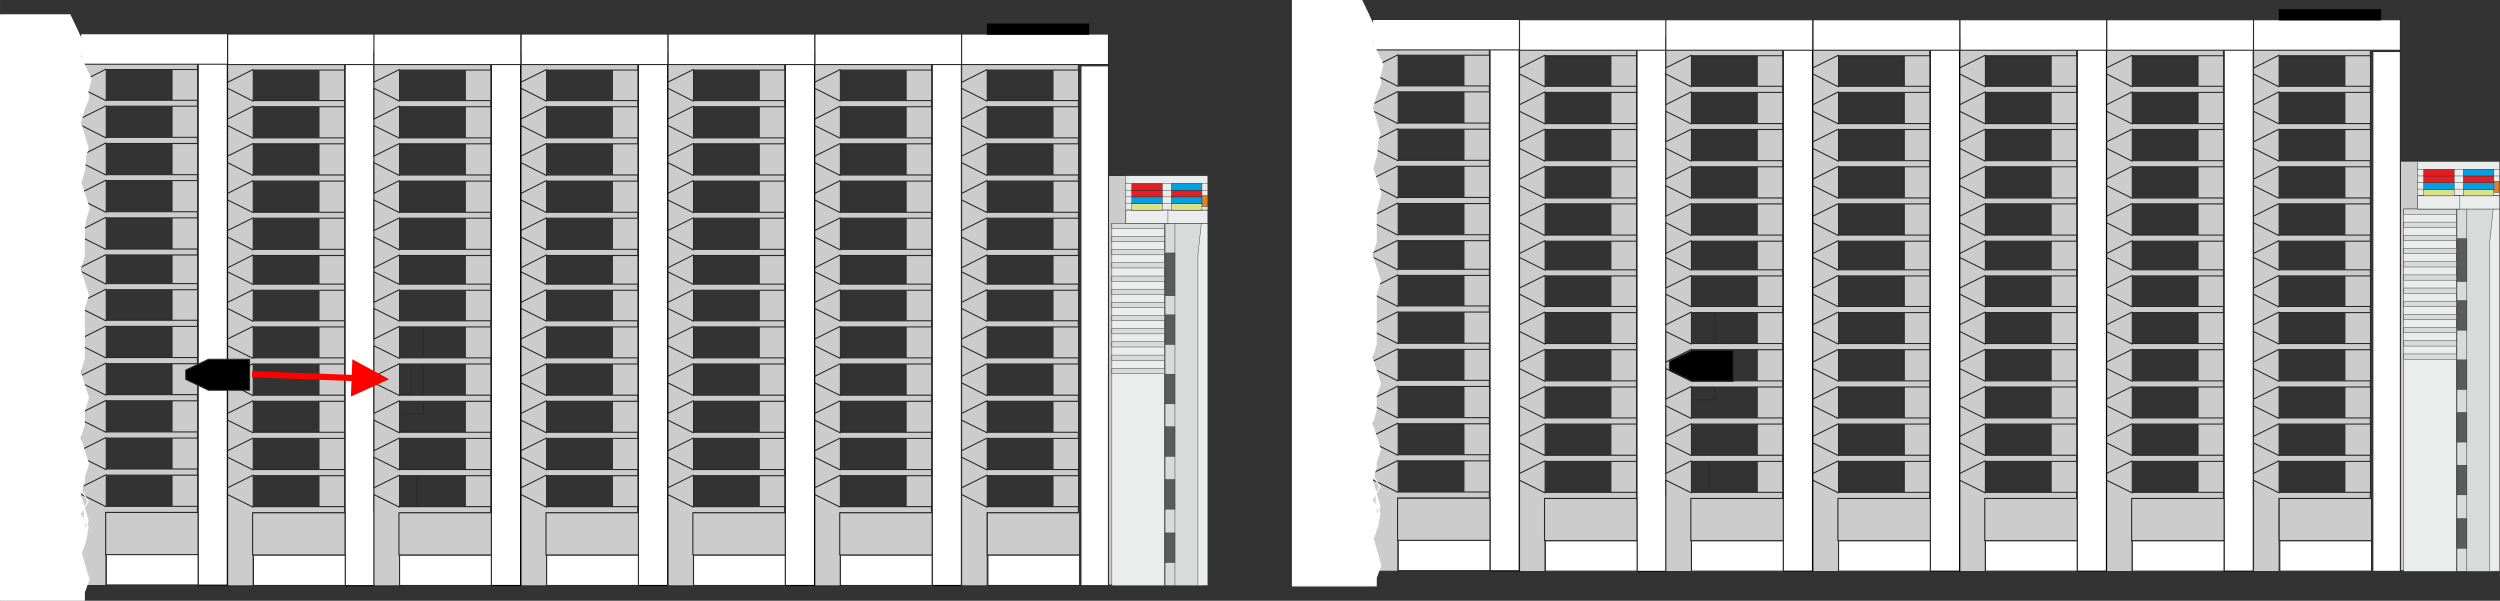 <?xml version="1.0" encoding="UTF-8"?>
<!DOCTYPE svg PUBLIC "-//W3C//DTD SVG 1.1//EN" "http://www.w3.org/Graphics/SVG/1.1/DTD/svg11.dtd">
<!-- Creator: CorelDRAW 2017 -->
<svg xmlns="http://www.w3.org/2000/svg" xml:space="preserve" width="143.712mm" height="34.534mm" version="1.1" style="shape-rendering:geometricPrecision; text-rendering:geometricPrecision; image-rendering:optimizeQuality; fill-rule:evenodd; clip-rule:evenodd"
viewBox="0 0 7847.27 1885.72"
 xmlns:xlink="http://www.w3.org/1999/xlink">
 <rect x="0" y="0" width="7847.27" height="1885.72" fill="#333333" stroke="none"/>
 <defs>
  <style type="text/css">
   <![CDATA[
    .str1 {stroke:black;stroke-width:3.4;stroke-miterlimit:22.926}
    .str0 {stroke:#2B2A29;stroke-width:3.4;stroke-miterlimit:22.926}
    .str2 {stroke:white;stroke-width:3.4;stroke-miterlimit:22.926}
    .str3 {stroke:#2B2A29;stroke-width:1.29;stroke-miterlimit:22.926}
    .fil2 {fill:none}
    .fil10 {fill:black}
    .fil7 {fill:#00A0E3}
    .fil5 {fill:#5B5B5B}
    .fil0 {fill:#CCCCCC}
    .fil4 {fill:#D9DADA}
    .fil6 {fill:#DBE285}
    .fil8 {fill:#E31E24}
    .fil3 {fill:#EBECEC}
    .fil9 {fill:#EF7F1A}
    .fil1 {fill:white}
    .fil11 {fill:red;fill-rule:nonzero}
   ]]>
  </style>
 </defs>
 <g id="Ebene_x0020_1">
  <g id="_2050854762928">
   <g>
    <g id="_2595489872">
     <rect class="fil0 str0" x="2557.38" y="202.62" width="80.49" height="1398.34"/>
     <rect class="fil1 str1" x="2925.93" y="166.03" width="91.8" height="1671.75"/>
     <rect class="fil0 str0" x="2844.1" y="202.62" width="80.49" height="1398.34"/>
     <polygon class="fil0 str0" points="2557.39,853.22 2557.39,949.02 2636.55,909.76 2636.55,911.09 2923.93,911.09 2923.93,891.81 2636.55,891.81 2636.55,892.47 "/>
     <polygon class="fil0 str0" points="2557.39,1085.39 2557.39,1181.18 2636.55,1141.93 2636.55,1142.6 2923.93,1142.6 2923.93,1123.31 2636.55,1123.31 2636.55,1124.64 "/>
     <polygon class="fil0 str0" points="2557.39,1201.8 2557.39,1297.61 2636.55,1258.35 2636.55,1259.68 2923.93,1259.68 2923.93,1240.39 2636.55,1240.39 2636.55,1241.06 "/>
     <polygon class="fil0 str0" points="2557.39,1318.89 2557.39,1414.68 2636.55,1375.43 2636.55,1376.1 2923.93,1376.1 2923.93,1356.81 2636.55,1356.81 2636.55,1358.13 "/>
     <polygon class="fil0 str0" points="2557.39,1435.31 2557.39,1531.1 2636.55,1491.85 2636.55,1493.18 2923.93,1493.18 2923.93,1473.89 2636.55,1473.89 2636.55,1474.56 "/>
     <polygon class="fil0 str0" points="2557.39,1552.38 2557.39,1600.29 2557.39,1648.19 2557.39,1839.1 2637.88,1839.1 2637.88,1609.6 2923.93,1609.6 2923.93,1590.31 2636.55,1590.31 2636.55,1591.64 "/>
     <polygon class="fil0 str0" points="2557.39,968.31 2557.39,1064.1 2636.55,1024.85 2636.55,1026.18 2923.93,1026.18 2923.93,1006.89 2636.55,1006.89 2636.55,1007.55 "/>
     <rect class="fil1 str0" x="2637.88" y="1741.99" width="288.05" height="95.79"/>
     <rect class="fil0 str0" x="2635.88" y="1609.6" width="290.04" height="132.39"/>
     <polygon class="fil0 str0" points="2557.39,162.04 2557.39,257.83 2636.55,218.58 2636.55,219.91 2923.93,219.91 2923.93,200.62 2636.55,200.62 2636.55,201.28 "/>
     <polygon class="fil0 str0" points="2557.39,394.2 2557.39,490 2636.55,450.75 2636.55,451.41 2923.93,451.41 2923.93,432.79 2636.55,432.79 2636.55,433.45 "/>
     <polygon class="fil0 str0" points="2557.39,510.62 2557.39,607.08 2636.55,567.17 2636.55,568.5 2923.93,568.5 2923.93,549.2 2636.55,549.2 2636.55,550.54 "/>
     <polygon class="fil0 str0" points="2557.39,627.7 2557.39,723.5 2636.55,684.25 2636.55,684.91 2923.93,684.91 2923.93,666.29 2636.55,666.29 2636.55,666.95 "/>
     <polygon class="fil0 str0" points="2557.39,744.12 2557.39,840.58 2636.55,800.67 2636.55,801.99 2923.93,801.99 2923.93,782.7 2636.55,782.7 2636.55,784.04 "/>
     <polygon class="fil0 str0" points="2557.39,277.12 2557.39,373.59 2636.55,333.66 2636.55,335 2923.93,335 2923.93,315.71 2636.55,315.71 2636.55,317.04 "/>
     <rect class="fil1 str0" x="2557.39" y="106.82" width="461.01" height="95.79"/>
    </g>
    <g>
     <rect class="fil2 str0" x="1174.1" y="1491.85" width="134.38" height="192.25"/>
     <rect class="fil2 str0" x="1174.77" y="1021.52" width="153.67" height="278.07"/>
     <polygon class="fil2 str0" points="1174.77,1084.05 1251.93,1084.05 1251.93,1141.26 1290.52,1141.26 1290.52,1237.07 1251.93,1237.07 1251.93,1237.72 1174.77,1237.72 "/>
     <rect class="fil0 str0" x="714.42" y="202.61" width="80.49" height="1398.34"/>
     <rect class="fil1 str1" x="1082.97" y="166.69" width="91.8" height="1671.75"/>
     <rect class="fil0 str0" x="1001.14" y="202.61" width="80.49" height="1398.34"/>
     <polygon class="fil0 str0" points="714.43,853.22 714.43,949.01 793.59,909.76 793.59,911.09 1081.64,911.09 1081.64,891.8 793.59,891.8 793.59,892.46 "/>
     <polygon class="fil0 str0" points="714.43,1085.39 714.43,1181.18 793.59,1141.93 793.59,1142.59 1081.64,1142.59 1081.64,1123.31 793.59,1123.31 793.59,1124.64 "/>
     <polygon class="fil0 str0" points="714.43,1201.8 714.43,1297.59 793.59,1258.35 793.59,1259.68 1081.64,1259.68 1081.64,1240.39 793.59,1240.39 793.59,1241.72 "/>
     <polygon class="fil0 str0" points="714.43,1318.89 714.43,1414.68 793.59,1375.43 793.59,1376.1 1081.64,1376.1 1081.64,1356.81 793.59,1356.81 793.59,1358.13 "/>
     <polygon class="fil0 str0" points="714.43,1435.3 714.43,1531.1 793.59,1491.84 793.59,1493.18 1081.64,1493.18 1081.64,1473.89 793.59,1473.89 793.59,1474.56 "/>
     <polygon class="fil0 str0" points="714.43,1552.38 714.43,1600.29 714.43,1648.18 714.43,1839.1 794.92,1839.1 794.92,1609.6 1081.64,1609.6 1081.64,1590.3 793.59,1590.3 793.59,1591.63 "/>
     <polygon class="fil0 str0" points="714.43,968.3 714.43,1064.1 793.59,1024.85 793.59,1026.18 1081.64,1026.18 1081.64,1006.89 793.59,1006.89 793.59,1008.22 "/>
     <rect class="fil1 str0" x="795.58" y="1741.98" width="288.05" height="95.79"/>
     <rect class="fil0 str0" x="792.92" y="1609.59" width="290.04" height="132.39"/>
     <polygon class="fil0 str0" points="714.43,162.03 714.43,258.49 793.59,218.58 793.59,219.91 1081.64,219.91 1081.64,200.62 793.59,200.62 793.59,201.94 "/>
     <polygon class="fil0 str0" points="714.43,394.2 714.43,490 793.59,450.75 793.59,451.41 1081.64,451.41 1081.64,432.79 793.59,432.79 793.59,433.45 "/>
     <polygon class="fil0 str0" points="714.43,510.62 714.43,607.07 793.59,567.16 793.59,568.49 1081.64,568.49 1081.64,549.2 793.59,549.2 793.59,550.54 "/>
     <polygon class="fil0 str0" points="714.43,627.7 714.43,723.5 793.59,684.25 793.59,684.91 1081.64,684.91 1081.64,666.28 793.59,666.28 793.59,666.95 "/>
     <polygon class="fil0 str0" points="714.43,744.12 714.43,840.58 793.59,800.66 793.59,801.99 1081.64,801.99 1081.64,782.7 793.59,782.7 793.59,784.04 "/>
     <polygon class="fil0 str0" points="714.43,277.12 714.43,373.58 793.59,333.66 793.59,335 1081.64,335 1081.64,315.7 793.59,315.7 793.59,317.03 "/>
     <rect class="fil1 str0" x="714.42" y="106.82" width="461.01" height="95.79"/>
    </g>
    <g>
     <g>
      <rect class="fil0 str0" x="253.16" y="201.62" width="80.49" height="1398.34"/>
      <rect class="fil1 str1" x="621.71" y="165.03" width="91.8" height="1671.75"/>
      <rect class="fil0 str0" x="539.88" y="201.62" width="80.49" height="1398.34"/>
      <polygon class="fil0 str0" points="253.16,851.56 253.16,948.02 331.66,908.11 331.66,909.44 619.71,909.44 619.71,890.14 331.66,890.14 331.66,891.47 "/>
      <polygon class="fil0 str0" points="253.16,1083.73 253.16,1179.52 331.66,1140.27 331.66,1141.61 619.71,1141.61 619.71,1122.32 331.66,1122.32 331.66,1122.98 "/>
      <polygon class="fil0 str0" points="253.16,1200.81 253.16,1296.61 331.66,1257.36 331.66,1258.02 619.71,1258.02 619.71,1238.73 331.66,1238.73 331.66,1240.06 "/>
      <polygon class="fil0 str0" points="253.16,1317.23 253.16,1413.03 331.66,1373.78 331.66,1375.11 619.71,1375.11 619.71,1355.81 331.66,1355.81 331.66,1356.48 "/>
      <polygon class="fil0 str0" points="253.16,1434.31 253.16,1530.1 331.66,1490.86 331.66,1491.52 619.71,1491.52 619.71,1472.24 331.66,1472.24 331.66,1473.56 "/>
      <polygon class="fil0 str0" points="253.16,1550.73 253.16,1598.63 253.16,1646.52 253.16,1838.11 332.99,1838.11 332.99,1608.61 619.71,1608.61 619.71,1589.31 331.66,1589.31 331.66,1589.98 "/>
      <polygon class="fil0 str0" points="253.16,967.31 253.16,1063.11 331.66,1023.86 331.66,1024.53 619.71,1024.53 619.71,1005.23 331.66,1005.23 331.66,1006.56 "/>
      <rect class="fil1 str0" x="333.66" y="1740.32" width="288.05" height="95.79"/>
      <rect class="fil0 str0" x="331.66" y="1608.6" width="290.04" height="132.39"/>
      <polygon class="fil0 str0" points="253.16,161.04 253.16,256.84 331.66,217.59 331.66,218.25 619.71,218.25 619.71,198.96 331.66,198.96 331.66,200.29 "/>
      <polygon class="fil0 str0" points="253.16,392.55 253.16,489.01 331.66,449.09 331.66,450.43 619.71,450.43 619.71,431.13 331.66,431.13 331.66,432.46 "/>
      <polygon class="fil0 str0" points="253.16,509.63 253.16,605.42 331.66,566.17 331.66,566.84 619.71,566.84 619.71,548.22 331.66,548.22 331.66,548.88 "/>
      <polygon class="fil0 str0" points="253.16,626.04 253.16,722.5 331.66,682.59 331.66,683.92 619.71,683.92 619.71,664.63 331.66,664.63 331.66,665.96 "/>
      <polygon class="fil0 str0" points="253.16,743.13 253.16,838.92 331.66,799.67 331.66,800.34 619.71,800.34 619.71,781.71 331.66,781.71 331.66,782.38 "/>
      <polygon class="fil0 str0" points="253.16,276.13 253.16,371.92 331.66,332.68 331.66,333.34 619.71,333.34 619.71,314.71 331.66,314.71 331.66,315.38 "/>
      <rect class="fil1 str0" x="253.16" y="105.83" width="461.01" height="95.79"/>
     </g>
     <polygon class="fil1 str2" points="1.7,1884.02 264.48,1884.02 264.48,1859.4 279.11,1819.49 255.16,1736.33 269.13,1696.42 275.78,1656.5 276.45,1655.17 252.5,1613.92 264.48,1593.97 276.45,1573.35 252.5,1532.76 264.48,1512.15 252.5,1532.76 276.45,1573.35 264.48,1593.97 264.48,1655.17 270.47,1655.84 276.45,1634.55 252.5,1552.73 264.48,1512.15 264.48,1496.85 277.78,1456.27 251.83,1374.44 264.48,1333.86 264.48,1293.28 264.48,1289.29 277.78,1248.71 251.83,1166.88 264.48,1126.31 264.48,1085.06 264.48,967.31 277.78,926.73 251.83,844.91 264.48,804.33 264.48,751.11 264.48,719.18 267.8,693.9 279.78,653.32 253.83,573.49 265.8,532.25 268.47,491.67 276.45,465.72 253.17,383.9 264.48,342.65 278.44,308.06 278.44,308.06 275.78,288.1 276.45,284.77 285.77,248.19 253.17,178.34 263.14,138.43 241.86,93.85 241.19,91.86 240.53,89.86 239.86,88.53 237.87,85.2 237.2,83.88 236.53,81.88 235.87,80.55 234.54,77.89 233.87,76.56 232.54,73.89 231.88,72.56 229.88,68.57 229.22,67.25 228.55,64.58 224.56,57.93 223.23,53.94 222.56,52.61 220.57,49.28 219.9,47.95 219.9,46.62 1.7,46.62 "/>
    </g>
    <g>
     <rect class="fil0 str0" x="3479.41" y="550.53" width="59.21" height="1286.12"/>
     <rect class="fil1 str0" x="3392.93" y="206.61" width="86.48" height="1631.83"/>
     <g>
      <rect class="fil3 str3" x="3533.96" y="634.36" width="257.32" height="24.81"/>
      <rect class="fil3 str3" x="3533.96" y="613.73" width="257.32" height="24.81"/>
      <rect class="fil3 str3" x="3533.96" y="593.11" width="257.32" height="24.81"/>
      <rect class="fil3 str3" x="3533.96" y="572.49" width="257.32" height="24.81"/>
      <rect class="fil3 str3" x="3533.96" y="551.87" width="257.32" height="24.81"/>
      <rect class="fil3 str3" x="3490.06" y="700.88" width="165.64" height="1137.56"/>
      <rect class="fil4 str3" x="3686.96" y="700.88" width="88.48" height="1137.56"/>
      <rect class="fil4 str3" x="3657.03" y="700.88" width="31.02" height="1137.24"/>
      <polygon class="fil3 str3" points="3770.79,700.88 3791.41,700.88 3791.41,1837.78 3760.14,1837.78 3760.14,800.66 "/>
      <rect class="fil5 str3" x="3657.03" y="794.01" width="31.02" height="134.4"/>
      <rect class="fil5 str3" x="3657.03" y="988.26" width="31.02" height="93.05"/>
      <rect class="fil5 str3" x="3657.03" y="1339.51" width="31.02" height="93.05"/>
      <rect class="fil5 str3" x="3657.03" y="1505.15" width="31.02" height="93.05"/>
      <rect class="fil5 str3" x="3657.03" y="1174.53" width="31.02" height="93.05"/>
      <rect class="fil5 str3" x="3657.03" y="1672.79" width="31.02" height="93.05"/>
      <rect class="fil4 str3" x="3490.06" y="949.01" width="165.42" height="16.54"/>
      <rect class="fil4 str3" x="3490.06" y="990.26" width="165.42" height="16.54"/>
      <rect class="fil4 str3" x="3490.06" y="1031.5" width="165.42" height="16.54"/>
      <rect class="fil4 str3" x="3490.06" y="1072.75" width="165.42" height="16.54"/>
      <rect class="fil4 str3" x="3490.06" y="1114.66" width="165.42" height="16.54"/>
      <rect class="fil4 str3" x="3490.06" y="1155.9" width="165.42" height="16.54"/>
      <rect class="fil4 str3" x="3490.06" y="700.88" width="165.42" height="16.54"/>
      <rect class="fil4 str3" x="3490.06" y="742.12" width="165.42" height="16.54"/>
      <rect class="fil4 str3" x="3490.06" y="783.37" width="165.42" height="16.54"/>
      <rect class="fil4 str3" x="3490.06" y="824.61" width="165.42" height="16.54"/>
      <rect class="fil4 str3" x="3490.06" y="866.52" width="165.42" height="16.54"/>
      <rect class="fil4 str3" x="3490.06" y="907.77" width="165.42" height="16.54"/>
      <rect class="fil3 str3" x="3533.96" y="659.63" width="257.32" height="41.36"/>
      <rect class="fil3 str3" x="3533.96" y="659.63" width="132.06" height="41.36"/>
      <rect class="fil6 str3" x="3676.99" y="639.01" width="95.69" height="20.67"/>
      <rect class="fil6 str3" x="3552.59" y="639.01" width="95.69" height="20.67"/>
      <rect class="fil7 str3" x="3676.99" y="618.39" width="95.69" height="20.67"/>
      <rect class="fil7 str3" x="3552.59" y="618.39" width="95.69" height="20.67"/>
      <rect class="fil8 str3" x="3676.99" y="597.1" width="95.69" height="20.67"/>
      <rect class="fil8 str3" x="3552.59" y="597.1" width="95.69" height="20.67"/>
      <rect class="fil7 str3" x="3676.99" y="576.48" width="95.69" height="20.67"/>
      <rect class="fil8 str3" x="3552.59" y="576.48" width="95.69" height="20.67"/>
      <rect class="fil9 str3" x="3774.78" y="613.73" width="14.35" height="35.15"/>
     </g>
     <rect class="fil0 str0" x="3305.12" y="202.61" width="80.49" height="1398.34"/>
     <rect class="fil0 str0" x="3018.4" y="202.61" width="80.49" height="1398.34"/>
     <polygon class="fil0 str0" points="3018.4,853.22 3018.4,949.01 3097.56,909.76 3097.56,911.09 3384.95,911.09 3384.95,891.8 3097.56,891.8 3097.56,892.46 "/>
     <polygon class="fil0 str0" points="3018.4,1085.39 3018.4,1181.18 3097.56,1141.93 3097.56,1142.59 3384.95,1142.59 3384.95,1123.31 3097.56,1123.31 3097.56,1124.64 "/>
     <polygon class="fil0 str0" points="3018.4,1201.8 3018.4,1297.59 3097.56,1258.35 3097.56,1259.68 3384.95,1259.68 3384.95,1240.39 3097.56,1240.39 3097.56,1241.72 "/>
     <polygon class="fil0 str0" points="3018.4,1318.89 3018.4,1414.68 3097.56,1375.43 3097.56,1376.1 3384.95,1376.1 3384.95,1356.81 3097.56,1356.81 3097.56,1358.13 "/>
     <polygon class="fil0 str0" points="3018.4,1435.3 3018.4,1531.1 3097.56,1491.84 3097.56,1493.18 3384.95,1493.18 3384.95,1473.89 3097.56,1473.89 3097.56,1474.56 "/>
     <polygon class="fil0 str0" points="3018.4,1552.38 3018.4,1600.29 3018.4,1648.18 3018.4,1839.1 3098.9,1839.1 3098.9,1609.6 3384.95,1609.6 3384.95,1590.3 3097.56,1590.3 3097.56,1591.63 "/>
     <polygon class="fil0 str0" points="3018.4,968.3 3018.4,1064.1 3097.56,1024.85 3097.56,1026.18 3384.95,1026.18 3384.95,1006.89 3097.56,1006.89 3097.56,1008.22 "/>
     <rect class="fil1 str0" x="3100.89" y="1741.98" width="288.05" height="95.79"/>
     <rect class="fil0 str0" x="3098.89" y="1609.59" width="290.04" height="132.39"/>
     <polygon class="fil0 str0" points="3018.4,162.03 3018.4,258.49 3097.56,218.58 3097.56,219.91 3384.95,219.91 3384.95,200.62 3097.56,200.62 3097.56,201.94 "/>
     <polygon class="fil0 str0" points="3018.4,394.2 3018.4,490 3097.56,450.75 3097.56,451.41 3384.95,451.41 3384.95,432.79 3097.56,432.79 3097.56,433.45 "/>
     <polygon class="fil0 str0" points="3018.4,510.62 3018.4,607.07 3097.56,567.16 3097.56,568.49 3384.95,568.49 3384.95,549.2 3097.56,549.2 3097.56,550.54 "/>
     <polygon class="fil0 str0" points="3018.4,627.7 3018.4,723.5 3097.56,684.25 3097.56,684.91 3384.95,684.91 3384.95,666.28 3097.56,666.28 3097.56,666.95 "/>
     <polygon class="fil0 str0" points="3018.4,744.12 3018.4,840.58 3097.56,800.66 3097.56,801.99 3384.95,801.99 3384.95,782.7 3097.56,782.7 3097.56,784.04 "/>
     <polygon class="fil0 str0" points="3018.4,277.12 3018.4,373.58 3097.56,333.66 3097.56,335 3384.95,335 3384.95,315.7 3097.56,315.7 3097.56,317.03 "/>
     <rect class="fil1 str0" x="3018.4" y="106.82" width="461.01" height="95.79"/>
     <rect class="fil10 str1" x="3099.56" y="75.55" width="317.69" height="31.69"/>
    </g>
    <g id="_2595489872_0">
     <rect class="fil0 str0" x="2096.37" y="202.62" width="80.49" height="1398.34"/>
     <rect class="fil1 str1" x="2464.91" y="166.03" width="91.8" height="1671.75"/>
     <rect class="fil0 str0" x="2383.09" y="202.62" width="80.49" height="1398.34"/>
     <polygon class="fil0 str0" points="2096.37,853.22 2096.37,949.02 2175.53,909.76 2175.53,911.09 2462.92,911.09 2462.92,891.81 2175.53,891.81 2175.53,892.47 "/>
     <polygon class="fil0 str0" points="2096.37,1085.39 2096.37,1181.18 2175.53,1141.93 2175.53,1142.6 2462.92,1142.6 2462.92,1123.31 2175.53,1123.31 2175.53,1124.64 "/>
     <polygon class="fil0 str0" points="2096.37,1201.8 2096.37,1297.61 2175.53,1258.35 2175.53,1259.68 2462.92,1259.68 2462.92,1240.39 2175.53,1240.39 2175.53,1241.06 "/>
     <polygon class="fil0 str0" points="2096.37,1318.89 2096.37,1414.68 2175.53,1375.43 2175.53,1376.1 2462.92,1376.1 2462.92,1356.81 2175.53,1356.81 2175.53,1358.13 "/>
     <polygon class="fil0 str0" points="2096.37,1435.31 2096.37,1531.1 2175.53,1491.85 2175.53,1493.18 2462.92,1493.18 2462.92,1473.89 2175.53,1473.89 2175.53,1474.56 "/>
     <polygon class="fil0 str0" points="2096.37,1552.38 2096.37,1600.29 2096.37,1648.19 2096.37,1839.1 2176.86,1839.1 2176.86,1609.6 2462.92,1609.6 2462.92,1590.31 2175.53,1590.31 2175.53,1591.64 "/>
     <polygon class="fil0 str0" points="2096.37,968.31 2096.37,1064.1 2175.53,1024.85 2175.53,1026.18 2462.92,1026.18 2462.92,1006.89 2175.53,1006.89 2175.53,1007.55 "/>
     <rect class="fil1 str0" x="2176.86" y="1741.99" width="288.05" height="95.79"/>
     <rect class="fil0 str0" x="2174.87" y="1609.6" width="290.04" height="132.39"/>
     <polygon class="fil0 str0" points="2096.37,162.04 2096.37,257.83 2175.53,218.58 2175.53,219.91 2462.92,219.91 2462.92,200.62 2175.53,200.62 2175.53,201.28 "/>
     <polygon class="fil0 str0" points="2096.37,394.2 2096.37,490 2175.53,450.75 2175.53,451.41 2462.92,451.41 2462.92,432.79 2175.53,432.79 2175.53,433.45 "/>
     <polygon class="fil0 str0" points="2096.37,510.62 2096.37,607.08 2175.53,567.17 2175.53,568.5 2462.92,568.5 2462.92,549.2 2175.53,549.2 2175.53,550.54 "/>
     <polygon class="fil0 str0" points="2096.37,627.7 2096.37,723.5 2175.53,684.25 2175.53,684.91 2462.92,684.91 2462.92,666.29 2175.53,666.29 2175.53,666.95 "/>
     <polygon class="fil0 str0" points="2096.37,744.12 2096.37,840.58 2175.53,800.67 2175.53,801.99 2462.92,801.99 2462.92,782.7 2175.53,782.7 2175.53,784.04 "/>
     <polygon class="fil0 str0" points="2096.37,277.12 2096.37,373.59 2175.53,333.66 2175.53,335 2462.92,335 2462.92,315.71 2175.53,315.71 2175.53,317.04 "/>
     <rect class="fil1 str0" x="2096.37" y="106.82" width="461.01" height="95.79"/>
    </g>
    <g id="_2595489872_1">
     <rect class="fil0 str0" x="1635.35" y="202.62" width="80.49" height="1398.34"/>
     <rect class="fil1 str1" x="2003.9" y="166.03" width="91.8" height="1671.75"/>
     <rect class="fil0 str0" x="1922.07" y="202.62" width="80.49" height="1398.34"/>
     <polygon class="fil0 str0" points="1635.35,853.22 1635.35,949.02 1714.51,909.76 1714.51,911.09 2001.9,911.09 2001.9,891.81 1714.51,891.81 1714.51,892.47 "/>
     <polygon class="fil0 str0" points="1635.35,1085.39 1635.35,1181.18 1714.51,1141.93 1714.51,1142.6 2001.9,1142.6 2001.9,1123.31 1714.51,1123.31 1714.51,1124.64 "/>
     <polygon class="fil0 str0" points="1635.35,1201.8 1635.35,1297.61 1714.51,1258.35 1714.51,1259.68 2001.9,1259.68 2001.9,1240.39 1714.51,1240.39 1714.51,1241.06 "/>
     <polygon class="fil0 str0" points="1635.35,1318.89 1635.35,1414.68 1714.51,1375.43 1714.51,1376.1 2001.9,1376.1 2001.9,1356.81 1714.51,1356.81 1714.51,1358.13 "/>
     <polygon class="fil0 str0" points="1635.35,1435.31 1635.35,1531.1 1714.51,1491.85 1714.51,1493.18 2001.9,1493.18 2001.9,1473.89 1714.51,1473.89 1714.51,1474.56 "/>
     <polygon class="fil0 str0" points="1635.35,1552.38 1635.35,1600.29 1635.35,1648.19 1635.35,1839.1 1715.84,1839.1 1715.84,1609.6 2001.9,1609.6 2001.9,1590.31 1714.51,1590.31 1714.51,1591.64 "/>
     <polygon class="fil0 str0" points="1635.35,968.31 1635.35,1064.1 1714.51,1024.85 1714.51,1026.18 2001.9,1026.18 2001.9,1006.89 1714.51,1006.89 1714.51,1007.55 "/>
     <rect class="fil1 str0" x="1715.84" y="1741.99" width="288.05" height="95.79"/>
     <rect class="fil0 str0" x="1713.85" y="1609.6" width="290.04" height="132.39"/>
     <polygon class="fil0 str0" points="1635.35,162.04 1635.35,257.83 1714.51,218.58 1714.51,219.91 2001.9,219.91 2001.9,200.62 1714.51,200.62 1714.51,201.28 "/>
     <polygon class="fil0 str0" points="1635.35,394.2 1635.35,490 1714.51,450.75 1714.51,451.41 2001.9,451.41 2001.9,432.79 1714.51,432.79 1714.51,433.45 "/>
     <polygon class="fil0 str0" points="1635.35,510.62 1635.35,607.08 1714.51,567.17 1714.51,568.5 2001.9,568.5 2001.9,549.2 1714.51,549.2 1714.51,550.54 "/>
     <polygon class="fil0 str0" points="1635.35,627.7 1635.35,723.5 1714.51,684.25 1714.51,684.91 2001.9,684.91 2001.9,666.29 1714.51,666.29 1714.51,666.95 "/>
     <polygon class="fil0 str0" points="1635.35,744.12 1635.35,840.58 1714.51,800.67 1714.51,801.99 2001.9,801.99 2001.9,782.7 1714.51,782.7 1714.51,784.04 "/>
     <polygon class="fil0 str0" points="1635.35,277.12 1635.35,373.59 1714.51,333.66 1714.51,335 2001.9,335 2001.9,315.71 1714.51,315.71 1714.51,317.04 "/>
     <rect class="fil1 str0" x="1635.35" y="106.82" width="461.01" height="95.79"/>
    </g>
    <g id="_2595489872_2">
     <rect class="fil0 str0" x="1173.71" y="202.62" width="80.49" height="1398.34"/>
     <rect class="fil1 str1" x="1542.25" y="166.03" width="91.8" height="1671.75"/>
     <rect class="fil0 str0" x="1460.43" y="202.62" width="80.49" height="1398.34"/>
     <polygon class="fil0 str0" points="1173.71,853.22 1173.71,949.02 1252.87,909.76 1252.87,911.09 1540.26,911.09 1540.26,891.81 1252.87,891.81 1252.87,892.47 "/>
     <polygon class="fil0 str0" points="1173.71,1085.39 1173.71,1181.18 1252.87,1141.93 1252.87,1142.6 1540.26,1142.6 1540.26,1123.31 1252.87,1123.31 1252.87,1124.64 "/>
     <polygon class="fil0 str0" points="1173.71,1201.8 1173.71,1297.61 1252.87,1258.35 1252.87,1259.68 1540.26,1259.68 1540.26,1240.39 1252.87,1240.39 1252.87,1241.06 "/>
     <polygon class="fil0 str0" points="1173.71,1318.89 1173.71,1414.68 1252.87,1375.43 1252.87,1376.1 1540.26,1376.1 1540.26,1356.81 1252.87,1356.81 1252.87,1358.13 "/>
     <polygon class="fil0 str0" points="1173.71,1435.31 1173.71,1531.1 1252.87,1491.85 1252.87,1493.18 1540.26,1493.18 1540.26,1473.89 1252.87,1473.89 1252.87,1474.56 "/>
     <polygon class="fil0 str0" points="1173.71,1552.38 1173.71,1600.29 1173.71,1648.19 1173.71,1839.1 1254.2,1839.1 1254.2,1609.6 1540.26,1609.6 1540.26,1590.31 1252.87,1590.31 1252.87,1591.64 "/>
     <polygon class="fil0 str0" points="1173.71,968.31 1173.71,1064.1 1252.87,1024.85 1252.87,1026.18 1540.26,1026.18 1540.26,1006.89 1252.87,1006.89 1252.87,1007.55 "/>
     <rect class="fil1 str0" x="1254.2" y="1741.99" width="288.05" height="95.79"/>
     <rect class="fil0 str0" x="1252.21" y="1609.6" width="290.04" height="132.39"/>
     <polygon class="fil0 str0" points="1173.71,162.04 1173.71,257.83 1252.87,218.58 1252.87,219.91 1540.26,219.91 1540.26,200.62 1252.87,200.62 1252.87,201.28 "/>
     <polygon class="fil0 str0" points="1173.71,394.2 1173.71,490 1252.87,450.75 1252.87,451.41 1540.26,451.41 1540.26,432.79 1252.87,432.79 1252.87,433.45 "/>
     <polygon class="fil0 str0" points="1173.71,510.62 1173.71,607.08 1252.87,567.17 1252.87,568.5 1540.26,568.5 1540.26,549.2 1252.87,549.2 1252.87,550.54 "/>
     <polygon class="fil0 str0" points="1173.71,627.7 1173.71,723.5 1252.87,684.25 1252.87,684.91 1540.26,684.91 1540.26,666.29 1252.87,666.29 1252.87,666.95 "/>
     <polygon class="fil0 str0" points="1173.71,744.12 1173.71,840.58 1252.87,800.67 1252.87,801.99 1540.26,801.99 1540.26,782.7 1252.87,782.7 1252.87,784.04 "/>
     <polygon class="fil0 str0" points="1173.71,277.12 1173.71,373.59 1252.87,333.66 1252.87,335 1540.26,335 1540.26,315.71 1252.87,315.71 1252.87,317.04 "/>
     <rect class="fil1 str0" x="1173.71" y="106.82" width="461.01" height="95.79"/>
    </g>
    <polygon class="fil10 str0" points="583.16,1161.68 654.34,1127.76 783.4,1127.76 783.4,1224.88 654.34,1224.88 583.16,1190.95 "/>
    <g>
     <path class="fil11" d="M1109.37 1196.28l-318.65 -11.97 0.67 -19.29 318.65 11.97 -0.67 19.29zm111.76 -5.99l-119.74 54.55 4.66 -117.08 115.09 62.53 -0.01 0z"/>
    </g>
   </g>
   <g>
    <g id="_2595489872_3">
     <rect class="fil0 str0" x="6612.6" y="157.7" width="80.49" height="1398.34"/>
     <rect class="fil1 str1" x="6981.15" y="121.11" width="91.8" height="1671.75"/>
     <rect class="fil0 str0" x="6899.32" y="157.7" width="80.49" height="1398.34"/>
     <polygon class="fil0 str0" points="6612.6,808.31 6612.6,904.1 6691.76,864.85 6691.76,866.18 6979.15,866.18 6979.15,846.9 6691.76,846.9 6691.76,847.56 "/>
     <polygon class="fil0 str0" points="6612.6,1040.48 6612.6,1136.27 6691.76,1097.02 6691.76,1097.69 6979.15,1097.69 6979.15,1078.4 6691.76,1078.4 6691.76,1079.73 "/>
     <polygon class="fil0 str0" points="6612.6,1156.89 6612.6,1252.69 6691.76,1213.44 6691.76,1214.77 6979.15,1214.77 6979.15,1195.48 6691.76,1195.48 6691.76,1196.15 "/>
     <polygon class="fil0 str0" points="6612.6,1273.98 6612.6,1369.77 6691.76,1330.52 6691.76,1331.19 6979.15,1331.19 6979.15,1311.9 6691.76,1311.9 6691.76,1313.22 "/>
     <polygon class="fil0 str0" points="6612.6,1390.39 6612.6,1486.19 6691.76,1446.94 6691.76,1448.27 6979.15,1448.27 6979.15,1428.98 6691.76,1428.98 6691.76,1429.64 "/>
     <polygon class="fil0 str0" points="6612.6,1507.47 6612.6,1555.38 6612.6,1603.27 6612.6,1794.19 6693.09,1794.19 6693.09,1564.69 6979.15,1564.69 6979.15,1545.39 6691.76,1545.39 6691.76,1546.73 "/>
     <polygon class="fil0 str0" points="6612.6,923.4 6612.6,1019.19 6691.76,979.94 6691.76,981.27 6979.15,981.27 6979.15,961.97 6691.76,961.97 6691.76,962.64 "/>
     <rect class="fil1 str0" x="6693.09" y="1697.07" width="288.05" height="95.79"/>
     <rect class="fil0 str0" x="6691.1" y="1564.69" width="290.04" height="132.39"/>
     <polygon class="fil0 str0" points="6612.6,117.13 6612.6,212.92 6691.76,173.67 6691.76,175 6979.15,175 6979.15,155.71 6691.76,155.71 6691.76,156.37 "/>
     <polygon class="fil0 str0" points="6612.6,349.29 6612.6,445.08 6691.76,405.84 6691.76,406.5 6979.15,406.5 6979.15,387.88 6691.76,387.88 6691.76,388.54 "/>
     <polygon class="fil0 str0" points="6612.6,465.71 6612.6,562.17 6691.76,522.26 6691.76,523.59 6979.15,523.59 6979.15,504.29 6691.76,504.29 6691.76,505.62 "/>
     <polygon class="fil0 str0" points="6612.6,582.79 6612.6,678.59 6691.76,639.33 6691.76,640 6979.15,640 6979.15,621.37 6691.76,621.37 6691.76,622.04 "/>
     <polygon class="fil0 str0" points="6612.6,699.21 6612.6,795.67 6691.76,755.76 6691.76,757.08 6979.15,757.08 6979.15,737.79 6691.76,737.79 6691.76,739.12 "/>
     <polygon class="fil0 str0" points="6612.6,232.21 6612.6,328.67 6691.76,288.75 6691.76,290.09 6979.15,290.09 6979.15,270.79 6691.76,270.79 6691.76,272.13 "/>
     <rect class="fil1 str0" x="6612.6" y="61.91" width="461.01" height="95.79"/>
    </g>
    <g>
     <rect class="fil2 str0" x="5229.32" y="1446.93" width="134.38" height="192.25"/>
     <rect class="fil2 str0" x="5229.98" y="976.61" width="153.67" height="278.07"/>
     <polygon class="fil2 str0" points="5229.98,1039.14 5307.15,1039.14 5307.15,1096.35 5345.74,1096.35 5345.74,1192.15 5307.15,1192.15 5307.15,1192.81 5229.98,1192.81 "/>
     <rect class="fil0 str0" x="4769.64" y="157.7" width="80.49" height="1398.34"/>
     <rect class="fil1 str1" x="5138.18" y="121.77" width="91.8" height="1671.75"/>
     <rect class="fil0 str0" x="5056.35" y="157.7" width="80.49" height="1398.34"/>
     <polygon class="fil0 str0" points="4769.64,808.31 4769.64,904.1 4848.8,864.85 4848.8,866.18 5136.85,866.18 5136.85,846.89 4848.8,846.89 4848.8,847.55 "/>
     <polygon class="fil0 str0" points="4769.64,1040.47 4769.64,1136.27 4848.8,1097.02 4848.8,1097.68 5136.85,1097.68 5136.85,1078.4 4848.8,1078.4 4848.8,1079.73 "/>
     <polygon class="fil0 str0" points="4769.64,1156.89 4769.64,1252.68 4848.8,1213.44 4848.8,1214.77 5136.85,1214.77 5136.85,1195.47 4848.8,1195.47 4848.8,1196.81 "/>
     <polygon class="fil0 str0" points="4769.64,1273.98 4769.64,1369.77 4848.8,1330.52 4848.8,1331.19 5136.85,1331.19 5136.85,1311.9 4848.8,1311.9 4848.8,1313.22 "/>
     <polygon class="fil0 str0" points="4769.64,1390.39 4769.64,1486.19 4848.8,1446.93 4848.8,1448.26 5136.85,1448.26 5136.85,1428.98 4848.8,1428.98 4848.8,1429.64 "/>
     <polygon class="fil0 str0" points="4769.64,1507.47 4769.64,1555.38 4769.64,1603.27 4769.64,1794.19 4850.13,1794.19 4850.13,1564.69 5136.85,1564.69 5136.85,1545.39 4848.8,1545.39 4848.8,1546.72 "/>
     <polygon class="fil0 str0" points="4769.64,923.39 4769.64,1019.19 4848.8,979.94 4848.8,981.27 5136.85,981.27 5136.85,961.97 4848.8,961.97 4848.8,963.31 "/>
     <rect class="fil1 str0" x="4850.8" y="1697.07" width="288.05" height="95.79"/>
     <rect class="fil0 str0" x="4848.14" y="1564.68" width="290.04" height="132.39"/>
     <polygon class="fil0 str0" points="4769.64,117.12 4769.64,213.58 4848.8,173.66 4848.8,175 5136.85,175 5136.85,155.71 4848.8,155.71 4848.8,157.03 "/>
     <polygon class="fil0 str0" points="4769.64,349.29 4769.64,445.08 4848.8,405.84 4848.8,406.5 5136.85,406.5 5136.85,387.88 4848.8,387.88 4848.8,388.54 "/>
     <polygon class="fil0 str0" points="4769.64,465.7 4769.64,562.16 4848.8,522.25 4848.8,523.58 5136.85,523.58 5136.85,504.29 4848.8,504.29 4848.8,505.62 "/>
     <polygon class="fil0 str0" points="4769.64,582.79 4769.64,678.58 4848.8,639.33 4848.8,640 5136.85,640 5136.85,621.37 4848.8,621.37 4848.8,622.04 "/>
     <polygon class="fil0 str0" points="4769.64,699.21 4769.64,795.67 4848.8,755.75 4848.8,757.08 5136.85,757.08 5136.85,737.79 4848.8,737.79 4848.8,739.12 "/>
     <polygon class="fil0 str0" points="4769.64,232.2 4769.64,328.66 4848.8,288.75 4848.8,290.09 5136.85,290.09 5136.85,270.79 4848.8,270.79 4848.8,272.12 "/>
     <rect class="fil1 str0" x="4769.63" y="61.91" width="461.01" height="95.79"/>
    </g>
    <g>
     <g>
      <rect class="fil0 str0" x="4308.38" y="156.71" width="80.49" height="1398.34"/>
      <rect class="fil1 str1" x="4676.92" y="120.12" width="91.8" height="1671.75"/>
      <rect class="fil0 str0" x="4595.09" y="156.71" width="80.49" height="1398.34"/>
      <polygon class="fil0 str0" points="4308.38,806.65 4308.38,903.11 4386.88,863.2 4386.88,864.53 4674.92,864.53 4674.92,845.23 4386.88,845.23 4386.88,846.56 "/>
      <polygon class="fil0 str0" points="4308.38,1038.82 4308.38,1134.61 4386.88,1095.36 4386.88,1096.69 4674.92,1096.69 4674.92,1077.41 4386.88,1077.41 4386.88,1078.06 "/>
      <polygon class="fil0 str0" points="4308.38,1155.9 4308.38,1251.69 4386.88,1212.44 4386.88,1213.11 4674.92,1213.11 4674.92,1193.82 4386.88,1193.82 4386.88,1195.15 "/>
      <polygon class="fil0 str0" points="4308.38,1272.32 4308.38,1368.12 4386.88,1328.87 4386.88,1330.19 4674.92,1330.19 4674.92,1310.9 4386.88,1310.9 4386.88,1311.57 "/>
      <polygon class="fil0 str0" points="4308.38,1389.4 4308.38,1485.19 4386.88,1445.94 4386.88,1446.61 4674.92,1446.61 4674.92,1427.32 4386.88,1427.32 4386.88,1428.64 "/>
      <polygon class="fil0 str0" points="4308.38,1505.82 4308.38,1553.72 4308.38,1601.61 4308.38,1793.2 4388.2,1793.2 4388.2,1563.7 4674.92,1563.7 4674.92,1544.4 4386.88,1544.4 4386.88,1545.07 "/>
      <polygon class="fil0 str0" points="4308.38,922.4 4308.38,1018.2 4386.88,978.95 4386.88,979.62 4674.92,979.62 4674.92,960.32 4386.88,960.32 4386.88,961.65 "/>
      <rect class="fil1 str0" x="4388.87" y="1695.41" width="288.05" height="95.79"/>
      <rect class="fil0 str0" x="4386.88" y="1563.69" width="290.04" height="132.39"/>
      <polygon class="fil0 str0" points="4308.38,116.13 4308.38,211.92 4386.88,172.68 4386.88,173.34 4674.92,173.34 4674.92,154.04 4386.88,154.04 4386.88,155.38 "/>
      <polygon class="fil0 str0" points="4308.38,347.64 4308.38,444.1 4386.88,404.18 4386.88,405.51 4674.92,405.51 4674.92,386.22 4386.88,386.22 4386.88,387.55 "/>
      <polygon class="fil0 str0" points="4308.38,464.72 4308.38,560.51 4386.88,521.26 4386.88,521.92 4674.92,521.92 4674.92,503.3 4386.88,503.3 4386.88,503.96 "/>
      <polygon class="fil0 str0" points="4308.38,581.13 4308.38,677.59 4386.88,637.68 4386.88,639.01 4674.92,639.01 4674.92,619.71 4386.88,619.71 4386.88,621.05 "/>
      <polygon class="fil0 str0" points="4308.38,698.22 4308.38,794.01 4386.88,754.76 4386.88,755.43 4674.92,755.43 4674.92,736.8 4386.88,736.8 4386.88,737.46 "/>
      <polygon class="fil0 str0" points="4308.38,231.22 4308.38,327.01 4386.88,287.76 4386.88,288.43 4674.92,288.43 4674.92,269.8 4386.88,269.8 4386.88,270.47 "/>
      <rect class="fil1 str0" x="4308.37" y="60.92" width="461.01" height="95.79"/>
     </g>
     <polygon class="fil1 str2" points="4056.92,1839.1 4319.69,1839.1 4319.69,1814.49 4334.32,1774.57 4310.37,1691.42 4324.35,1651.51 4331,1611.59 4331.66,1610.26 4307.72,1569.01 4319.69,1549.06 4331.66,1528.43 4307.72,1487.85 4319.69,1467.23 4307.72,1487.85 4331.66,1528.43 4319.69,1549.06 4319.69,1610.26 4325.68,1610.92 4331.66,1589.64 4307.72,1507.82 4319.69,1467.23 4319.69,1451.93 4332.99,1411.36 4307.05,1329.53 4319.69,1288.95 4319.69,1248.37 4319.69,1244.38 4332.99,1203.8 4307.05,1121.97 4319.69,1081.39 4319.69,1040.15 4319.69,922.4 4332.99,881.82 4307.05,800 4319.69,759.41 4319.69,706.2 4319.69,674.26 4323.02,648.99 4334.99,608.41 4309.05,528.58 4321.02,487.34 4323.68,446.76 4331.66,420.81 4308.38,338.98 4319.69,297.74 4333.66,263.15 4333.66,263.15 4331,243.19 4331.66,239.86 4340.98,203.28 4308.38,133.43 4318.36,93.52 4297.07,48.94 4296.41,46.94 4295.74,44.94 4295.07,43.62 4293.08,40.29 4292.42,38.97 4291.75,36.97 4291.08,35.63 4289.75,32.98 4289.08,31.64 4287.76,28.98 4287.09,27.65 4285.1,23.66 4284.43,22.33 4283.77,19.67 4279.77,13.02 4278.44,9.03 4277.78,7.69 4275.78,4.37 4275.12,3.04 4275.12,1.7 4056.92,1.7 "/>
    </g>
    <g>
     <rect class="fil0 str0" x="7534.62" y="505.62" width="59.21" height="1286.12"/>
     <rect class="fil1 str0" x="7448.14" y="161.69" width="86.48" height="1631.83"/>
     <g>
      <rect class="fil3 str3" x="7589.18" y="589.44" width="257.32" height="24.81"/>
      <rect class="fil3 str3" x="7589.18" y="568.82" width="257.32" height="24.81"/>
      <rect class="fil3 str3" x="7589.18" y="548.2" width="257.32" height="24.81"/>
      <rect class="fil3 str3" x="7589.18" y="527.57" width="257.32" height="24.81"/>
      <rect class="fil3 str3" x="7589.18" y="506.95" width="257.32" height="24.81"/>
      <rect class="fil3 str3" x="7545.27" y="655.96" width="165.64" height="1137.56"/>
      <rect class="fil4 str3" x="7742.18" y="655.96" width="88.48" height="1137.56"/>
      <rect class="fil4 str3" x="7712.24" y="655.96" width="31.02" height="1137.24"/>
      <polygon class="fil3 str3" points="7826.01,655.97 7846.62,655.97 7846.62,1792.87 7815.36,1792.87 7815.36,755.75 "/>
      <rect class="fil5 str3" x="7712.24" y="749.1" width="31.02" height="134.4"/>
      <rect class="fil5 str3" x="7712.24" y="943.35" width="31.02" height="93.05"/>
      <rect class="fil5 str3" x="7712.24" y="1294.6" width="31.02" height="93.05"/>
      <rect class="fil5 str3" x="7712.24" y="1460.24" width="31.02" height="93.05"/>
      <rect class="fil5 str3" x="7712.24" y="1129.62" width="31.02" height="93.05"/>
      <rect class="fil5 str3" x="7712.24" y="1627.88" width="31.02" height="93.05"/>
      <rect class="fil4 str3" x="7545.27" y="904.1" width="165.42" height="16.54"/>
      <rect class="fil4 str3" x="7545.27" y="945.34" width="165.42" height="16.54"/>
      <rect class="fil4 str3" x="7545.27" y="986.59" width="165.42" height="16.54"/>
      <rect class="fil4 str3" x="7545.27" y="1027.83" width="165.42" height="16.54"/>
      <rect class="fil4 str3" x="7545.27" y="1069.74" width="165.42" height="16.54"/>
      <rect class="fil4 str3" x="7545.27" y="1110.99" width="165.42" height="16.54"/>
      <rect class="fil4 str3" x="7545.27" y="655.97" width="165.42" height="16.54"/>
      <rect class="fil4 str3" x="7545.27" y="697.21" width="165.42" height="16.54"/>
      <rect class="fil4 str3" x="7545.27" y="738.46" width="165.42" height="16.54"/>
      <rect class="fil4 str3" x="7545.27" y="779.7" width="165.42" height="16.54"/>
      <rect class="fil4 str3" x="7545.27" y="821.61" width="165.42" height="16.54"/>
      <rect class="fil4 str3" x="7545.27" y="862.85" width="165.42" height="16.54"/>
      <rect class="fil3 str3" x="7589.18" y="614.72" width="257.32" height="41.36"/>
      <rect class="fil3 str3" x="7589.17" y="614.72" width="132.06" height="41.36"/>
      <rect class="fil6 str3" x="7732.2" y="594.1" width="95.69" height="20.67"/>
      <rect class="fil6 str3" x="7607.8" y="594.1" width="95.69" height="20.67"/>
      <rect class="fil7 str3" x="7732.2" y="573.47" width="95.69" height="20.67"/>
      <rect class="fil7 str3" x="7607.8" y="573.47" width="95.69" height="20.67"/>
      <rect class="fil8 str3" x="7732.2" y="552.19" width="95.69" height="20.67"/>
      <rect class="fil8 str3" x="7607.8" y="552.19" width="95.69" height="20.67"/>
      <rect class="fil7 str3" x="7732.2" y="531.56" width="95.69" height="20.67"/>
      <rect class="fil8 str3" x="7607.8" y="531.56" width="95.69" height="20.67"/>
      <rect class="fil9 str3" x="7829.99" y="568.82" width="14.35" height="35.15"/>
     </g>
     <rect class="fil0 str0" x="7360.33" y="157.7" width="80.49" height="1398.34"/>
     <rect class="fil0 str0" x="7073.61" y="157.7" width="80.49" height="1398.34"/>
     <polygon class="fil0 str0" points="7073.61,808.31 7073.61,904.1 7152.78,864.85 7152.78,866.18 7440.16,866.18 7440.16,846.89 7152.78,846.89 7152.78,847.55 "/>
     <polygon class="fil0 str0" points="7073.61,1040.47 7073.61,1136.27 7152.78,1097.02 7152.78,1097.68 7440.16,1097.68 7440.16,1078.4 7152.78,1078.4 7152.78,1079.73 "/>
     <polygon class="fil0 str0" points="7073.61,1156.89 7073.61,1252.68 7152.78,1213.44 7152.78,1214.77 7440.16,1214.77 7440.16,1195.47 7152.78,1195.47 7152.78,1196.81 "/>
     <polygon class="fil0 str0" points="7073.61,1273.98 7073.61,1369.77 7152.78,1330.52 7152.78,1331.19 7440.16,1331.19 7440.16,1311.9 7152.78,1311.9 7152.78,1313.22 "/>
     <polygon class="fil0 str0" points="7073.61,1390.39 7073.61,1486.19 7152.78,1446.93 7152.78,1448.26 7440.16,1448.26 7440.16,1428.98 7152.78,1428.98 7152.78,1429.64 "/>
     <polygon class="fil0 str0" points="7073.61,1507.47 7073.61,1555.38 7073.61,1603.27 7073.61,1794.19 7154.11,1794.19 7154.11,1564.69 7440.16,1564.69 7440.16,1545.39 7152.78,1545.39 7152.78,1546.72 "/>
     <polygon class="fil0 str0" points="7073.61,923.39 7073.61,1019.19 7152.78,979.94 7152.78,981.27 7440.16,981.27 7440.16,961.97 7152.78,961.97 7152.78,963.31 "/>
     <rect class="fil1 str0" x="7156.11" y="1697.07" width="288.05" height="95.79"/>
     <rect class="fil0 str0" x="7154.11" y="1564.68" width="290.04" height="132.39"/>
     <polygon class="fil0 str0" points="7073.61,117.12 7073.61,213.58 7152.78,173.66 7152.78,175 7440.16,175 7440.16,155.71 7152.78,155.71 7152.78,157.03 "/>
     <polygon class="fil0 str0" points="7073.61,349.29 7073.61,445.08 7152.78,405.84 7152.78,406.5 7440.16,406.5 7440.16,387.88 7152.78,387.88 7152.78,388.54 "/>
     <polygon class="fil0 str0" points="7073.61,465.7 7073.61,562.16 7152.78,522.25 7152.78,523.58 7440.16,523.58 7440.16,504.29 7152.78,504.29 7152.78,505.62 "/>
     <polygon class="fil0 str0" points="7073.61,582.79 7073.61,678.58 7152.78,639.33 7152.78,640 7440.16,640 7440.16,621.37 7152.78,621.37 7152.78,622.04 "/>
     <polygon class="fil0 str0" points="7073.61,699.21 7073.61,795.67 7152.78,755.75 7152.78,757.08 7440.16,757.08 7440.16,737.79 7152.78,737.79 7152.78,739.12 "/>
     <polygon class="fil0 str0" points="7073.61,232.2 7073.61,328.66 7152.78,288.75 7152.78,290.09 7440.16,290.09 7440.16,270.79 7152.78,270.79 7152.78,272.12 "/>
     <rect class="fil1 str0" x="7073.62" y="61.91" width="461.01" height="95.79"/>
     <rect class="fil10 str1" x="7154.78" y="30.64" width="317.69" height="31.69"/>
    </g>
    <g id="_2595489872_4">
     <rect class="fil0 str0" x="6151.58" y="157.7" width="80.49" height="1398.34"/>
     <rect class="fil1 str1" x="6520.13" y="121.11" width="91.8" height="1671.75"/>
     <rect class="fil0 str0" x="6438.3" y="157.7" width="80.49" height="1398.34"/>
     <polygon class="fil0 str0" points="6151.58,808.31 6151.58,904.1 6230.74,864.85 6230.74,866.18 6518.13,866.18 6518.13,846.9 6230.74,846.9 6230.74,847.56 "/>
     <polygon class="fil0 str0" points="6151.58,1040.48 6151.58,1136.27 6230.74,1097.02 6230.74,1097.69 6518.13,1097.69 6518.13,1078.4 6230.74,1078.4 6230.74,1079.73 "/>
     <polygon class="fil0 str0" points="6151.58,1156.89 6151.58,1252.69 6230.74,1213.44 6230.74,1214.77 6518.13,1214.77 6518.13,1195.48 6230.74,1195.48 6230.74,1196.15 "/>
     <polygon class="fil0 str0" points="6151.58,1273.98 6151.58,1369.77 6230.74,1330.52 6230.74,1331.19 6518.13,1331.19 6518.13,1311.9 6230.74,1311.9 6230.74,1313.22 "/>
     <polygon class="fil0 str0" points="6151.58,1390.39 6151.58,1486.19 6230.74,1446.94 6230.74,1448.27 6518.13,1448.27 6518.13,1428.98 6230.74,1428.98 6230.74,1429.64 "/>
     <polygon class="fil0 str0" points="6151.58,1507.47 6151.58,1555.38 6151.58,1603.27 6151.58,1794.19 6232.07,1794.19 6232.07,1564.69 6518.13,1564.69 6518.13,1545.39 6230.74,1545.39 6230.74,1546.73 "/>
     <polygon class="fil0 str0" points="6151.58,923.4 6151.58,1019.19 6230.74,979.94 6230.74,981.27 6518.13,981.27 6518.13,961.97 6230.74,961.97 6230.74,962.64 "/>
     <rect class="fil1 str0" x="6232.08" y="1697.07" width="288.05" height="95.79"/>
     <rect class="fil0 str0" x="6230.08" y="1564.69" width="290.04" height="132.39"/>
     <polygon class="fil0 str0" points="6151.58,117.13 6151.58,212.92 6230.74,173.67 6230.74,175 6518.13,175 6518.13,155.71 6230.74,155.71 6230.74,156.37 "/>
     <polygon class="fil0 str0" points="6151.58,349.29 6151.58,445.08 6230.74,405.84 6230.74,406.5 6518.13,406.5 6518.13,387.88 6230.74,387.88 6230.74,388.54 "/>
     <polygon class="fil0 str0" points="6151.58,465.71 6151.58,562.17 6230.74,522.26 6230.74,523.59 6518.13,523.59 6518.13,504.29 6230.74,504.29 6230.74,505.62 "/>
     <polygon class="fil0 str0" points="6151.58,582.79 6151.58,678.59 6230.74,639.33 6230.74,640 6518.13,640 6518.13,621.37 6230.74,621.37 6230.74,622.04 "/>
     <polygon class="fil0 str0" points="6151.58,699.21 6151.58,795.67 6230.74,755.76 6230.74,757.08 6518.13,757.08 6518.13,737.79 6230.74,737.79 6230.74,739.12 "/>
     <polygon class="fil0 str0" points="6151.58,232.21 6151.58,328.67 6230.74,288.75 6230.74,290.09 6518.13,290.09 6518.13,270.79 6230.74,270.79 6230.74,272.13 "/>
     <rect class="fil1 str0" x="6151.58" y="61.91" width="461.01" height="95.79"/>
    </g>
    <g id="_2595489872_5">
     <rect class="fil0 str0" x="5690.56" y="157.7" width="80.49" height="1398.34"/>
     <rect class="fil1 str1" x="6059.11" y="121.11" width="91.8" height="1671.75"/>
     <rect class="fil0 str0" x="5977.28" y="157.7" width="80.49" height="1398.34"/>
     <polygon class="fil0 str0" points="5690.56,808.31 5690.56,904.1 5769.72,864.85 5769.72,866.18 6057.11,866.18 6057.11,846.9 5769.72,846.9 5769.72,847.56 "/>
     <polygon class="fil0 str0" points="5690.56,1040.48 5690.56,1136.27 5769.72,1097.02 5769.72,1097.69 6057.11,1097.69 6057.11,1078.4 5769.72,1078.4 5769.72,1079.73 "/>
     <polygon class="fil0 str0" points="5690.56,1156.89 5690.56,1252.69 5769.72,1213.44 5769.72,1214.77 6057.11,1214.77 6057.11,1195.48 5769.72,1195.48 5769.72,1196.15 "/>
     <polygon class="fil0 str0" points="5690.56,1273.98 5690.56,1369.77 5769.72,1330.52 5769.72,1331.19 6057.11,1331.19 6057.11,1311.9 5769.72,1311.9 5769.72,1313.22 "/>
     <polygon class="fil0 str0" points="5690.56,1390.39 5690.56,1486.19 5769.72,1446.94 5769.72,1448.27 6057.11,1448.27 6057.11,1428.98 5769.72,1428.98 5769.72,1429.64 "/>
     <polygon class="fil0 str0" points="5690.56,1507.47 5690.56,1555.38 5690.56,1603.27 5690.56,1794.19 5771.06,1794.19 5771.06,1564.69 6057.11,1564.69 6057.11,1545.39 5769.72,1545.39 5769.72,1546.73 "/>
     <polygon class="fil0 str0" points="5690.56,923.4 5690.56,1019.19 5769.72,979.94 5769.72,981.27 6057.11,981.27 6057.11,961.97 5769.72,961.97 5769.72,962.64 "/>
     <rect class="fil1 str0" x="5771.06" y="1697.07" width="288.05" height="95.79"/>
     <rect class="fil0 str0" x="5769.06" y="1564.69" width="290.04" height="132.39"/>
     <polygon class="fil0 str0" points="5690.56,117.13 5690.56,212.92 5769.72,173.67 5769.72,175 6057.11,175 6057.11,155.71 5769.72,155.71 5769.72,156.37 "/>
     <polygon class="fil0 str0" points="5690.56,349.29 5690.56,445.08 5769.72,405.84 5769.72,406.5 6057.11,406.5 6057.11,387.88 5769.72,387.88 5769.72,388.54 "/>
     <polygon class="fil0 str0" points="5690.56,465.71 5690.56,562.17 5769.72,522.26 5769.72,523.59 6057.11,523.59 6057.11,504.29 5769.72,504.29 5769.72,505.62 "/>
     <polygon class="fil0 str0" points="5690.56,582.79 5690.56,678.59 5769.72,639.33 5769.72,640 6057.11,640 6057.11,621.37 5769.72,621.37 5769.72,622.04 "/>
     <polygon class="fil0 str0" points="5690.56,699.21 5690.56,795.67 5769.72,755.76 5769.72,757.08 6057.11,757.08 6057.11,737.79 5769.72,737.79 5769.72,739.12 "/>
     <polygon class="fil0 str0" points="5690.56,232.21 5690.56,328.67 5769.72,288.75 5769.72,290.09 6057.11,290.09 6057.11,270.79 5769.72,270.79 5769.72,272.13 "/>
     <rect class="fil1 str0" x="5690.57" y="61.91" width="461.01" height="95.79"/>
    </g>
    <g id="_2595489872_6">
     <rect class="fil0 str0" x="5228.92" y="157.7" width="80.49" height="1398.34"/>
     <rect class="fil1 str1" x="5597.47" y="121.11" width="91.8" height="1671.75"/>
     <rect class="fil0 str0" x="5515.64" y="157.7" width="80.49" height="1398.34"/>
     <polygon class="fil0 str0" points="5228.92,808.31 5228.92,904.1 5308.08,864.85 5308.08,866.18 5595.47,866.18 5595.47,846.9 5308.08,846.9 5308.08,847.56 "/>
     <polygon class="fil0 str0" points="5228.92,1040.48 5228.92,1136.27 5308.08,1097.02 5308.08,1097.69 5595.47,1097.69 5595.47,1078.4 5308.08,1078.4 5308.08,1079.73 "/>
     <polygon class="fil0 str0" points="5228.92,1156.89 5228.92,1252.69 5308.08,1213.44 5308.08,1214.77 5595.47,1214.77 5595.47,1195.48 5308.08,1195.48 5308.08,1196.15 "/>
     <polygon class="fil0 str0" points="5228.92,1273.98 5228.92,1369.77 5308.08,1330.52 5308.08,1331.19 5595.47,1331.19 5595.47,1311.9 5308.08,1311.9 5308.08,1313.22 "/>
     <polygon class="fil0 str0" points="5228.92,1390.39 5228.92,1486.19 5308.08,1446.94 5308.08,1448.27 5595.47,1448.27 5595.47,1428.98 5308.08,1428.98 5308.08,1429.64 "/>
     <polygon class="fil0 str0" points="5228.92,1507.47 5228.92,1555.38 5228.92,1603.27 5228.92,1794.19 5309.41,1794.19 5309.41,1564.69 5595.47,1564.69 5595.47,1545.39 5308.08,1545.39 5308.08,1546.73 "/>
     <polygon class="fil0 str0" points="5228.92,923.4 5228.92,1019.19 5308.08,979.94 5308.08,981.27 5595.47,981.27 5595.47,961.97 5308.08,961.97 5308.08,962.64 "/>
     <rect class="fil1 str0" x="5309.42" y="1697.07" width="288.05" height="95.79"/>
     <rect class="fil0 str0" x="5307.42" y="1564.69" width="290.04" height="132.39"/>
     <polygon class="fil0 str0" points="5228.92,117.13 5228.92,212.92 5308.08,173.67 5308.08,175 5595.47,175 5595.47,155.71 5308.08,155.71 5308.08,156.37 "/>
     <polygon class="fil0 str0" points="5228.92,349.29 5228.92,445.08 5308.08,405.84 5308.08,406.5 5595.47,406.5 5595.47,387.88 5308.08,387.88 5308.08,388.54 "/>
     <polygon class="fil0 str0" points="5228.92,465.71 5228.92,562.17 5308.08,522.26 5308.08,523.59 5595.47,523.59 5595.47,504.29 5308.08,504.29 5308.08,505.62 "/>
     <polygon class="fil0 str0" points="5228.92,582.79 5228.92,678.59 5308.08,639.33 5308.08,640 5595.47,640 5595.47,621.37 5308.08,621.37 5308.08,622.04 "/>
     <polygon class="fil0 str0" points="5228.92,699.21 5228.92,795.67 5308.08,755.76 5308.08,757.08 5595.47,757.08 5595.47,737.79 5308.08,737.79 5308.08,739.12 "/>
     <polygon class="fil0 str0" points="5228.92,232.21 5228.92,328.67 5308.08,288.75 5308.08,290.09 5595.47,290.09 5595.47,270.79 5308.08,270.79 5308.08,272.13 "/>
     <rect class="fil1 str0" x="5228.92" y="61.91" width="461.01" height="95.79"/>
    </g>
    <polygon class="fil10 str0" points="5240.15,1133.46 5311.34,1099.54 5440.39,1099.54 5440.39,1196.67 5311.34,1196.67 5240.15,1162.74 "/>
   </g>
  </g>
 </g>
</svg>
